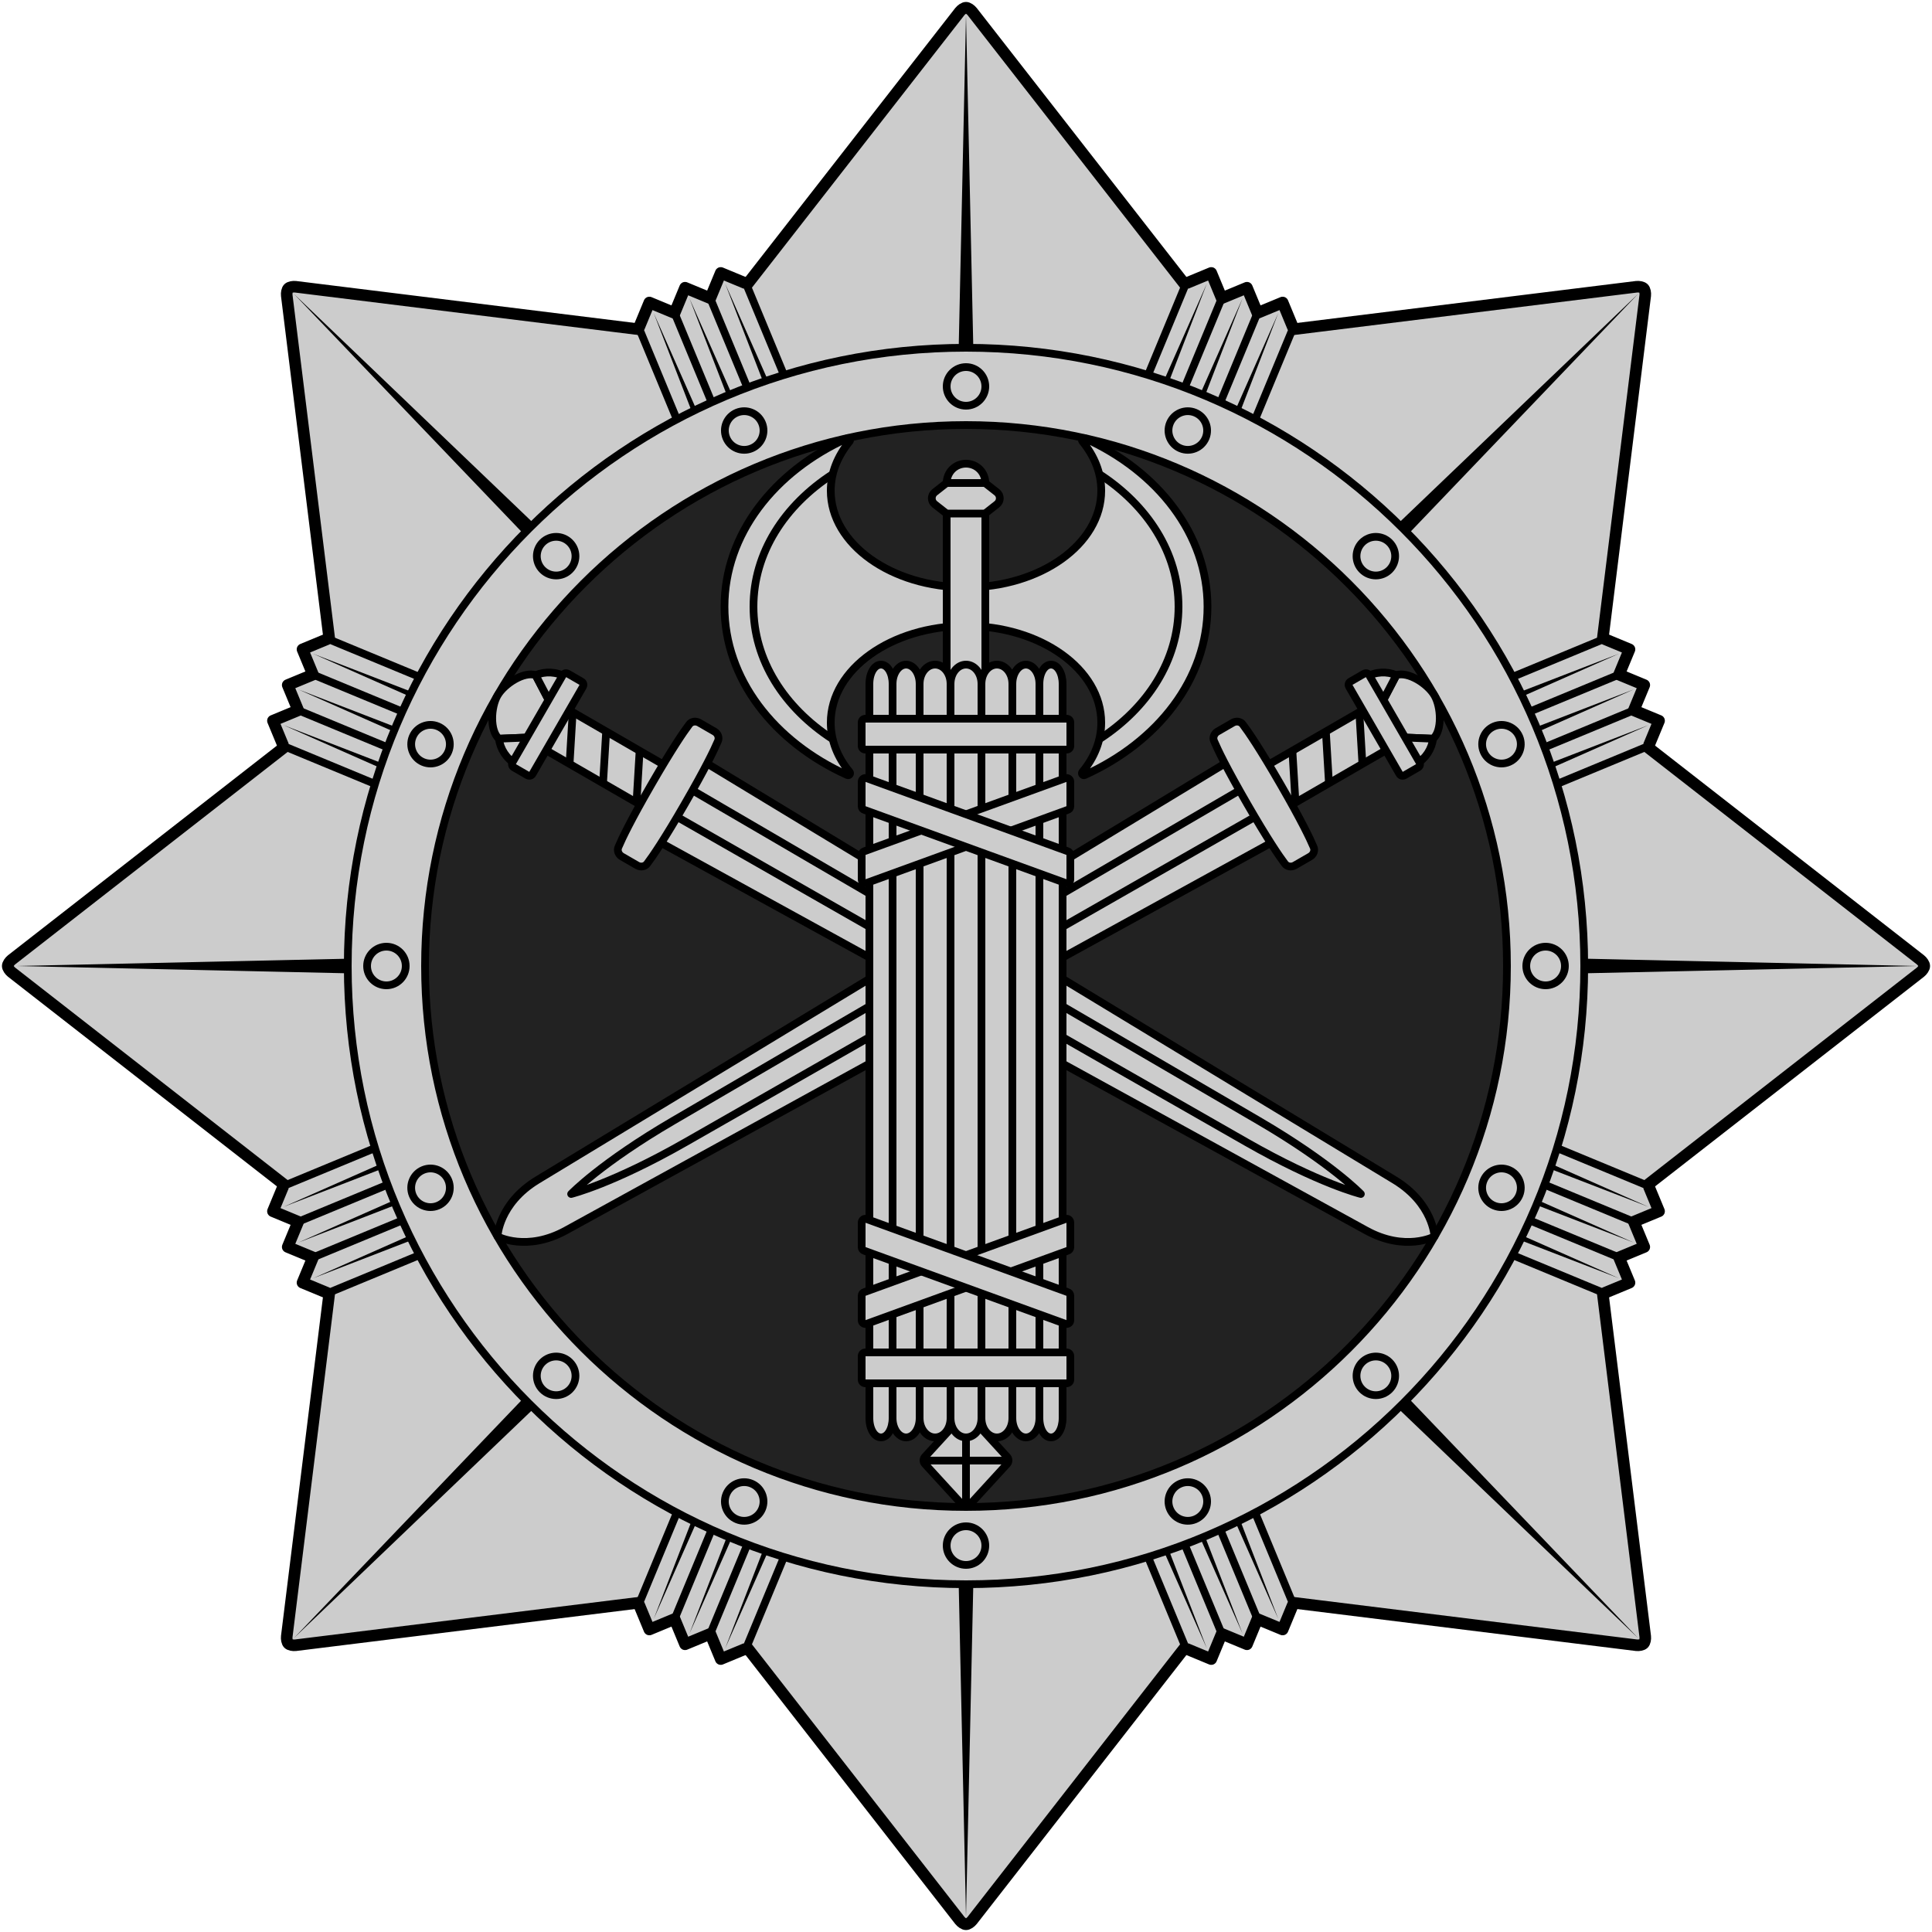 <?xml version="1.0" encoding="UTF-8"?>
<svg xmlns="http://www.w3.org/2000/svg" xmlns:xlink="http://www.w3.org/1999/xlink" width="500" height="500">
<defs>
<g id="wedge">
<polygon points="260,60 255,65 250,60 245,65 240,60 235,65 235,105 265,105 265,65" fill="#ccc" stroke="#000" stroke-width="2"/>
<polygon id="line" points="250,63 249,105 251,105"/>
<path d="M245,65 V100 M255,65 V100" stroke="#000" stroke-width="2"/>
<path d="M235,65 L240,60 L245,65 L250,60 L255,65 L260,60 L265,65" fill="none" stroke="#000" stroke-width="3" stroke-linejoin="round"/>
<use xlink:href="#line" x="10"/><use xlink:href="#line" x="-10"/></g>
<g id="sword" fill="#ccc" stroke="#000" stroke-width="2" stroke-linejoin="round">
<path d="M238,160l4.5,213.8c0.2,11.7,7.5,16.2,7.5,16.2s7.2-4.5,7.5-16.2L262,160H238z"/>
<path d="M246,160l0.8,175.6c0.1,21.8,3.2,32.4,3.2,32.4s3.1-10.6,3.2-32.4L254,160H246z"/>
<rect x="244" y="127" class="st8" width="12" height="30"/>
<line x1="244" y1="135" x2="256" y2="129"/>
<line x1="244" y1="145" x2="256" y2="139"/>
<line x1="244" y1="155" x2="256" y2="149"/>
<path d="M268.3,156.7c-2.4-0.3-7.7-0.7-18.3-0.7s-15.9,0.4-18.3,0.7c-1,0.1-1.7,1-1.7,2v4.6c0,1,0.7,1.9,1.7,2
	c2.4,0.3,7.7,0.7,18.3,0.7s15.9-0.4,18.3-0.7c1-0.1,1.7-1,1.7-2v-4.6C270,157.7,269.3,156.8,268.3,156.7z"/>
<path d="M250,110c-3.5,0-8.9,2.8-9.5,5.9l4.5,7.1h10l4.5-7.1C258.9,112.8,253.5,110,250,110z"/>
<path d="M263,123c0-2.9-1.4-5.5-3.5-7.1L255,123H263z"/>
<path d="M237,123c0-2.9,1.4-5.5,3.5-7.1l4.5,7.1H237z"/>
<path d="M263,128h-26c-0.6,0-1-0.4-1-1v-4c0-0.6,0.4-1,1-1h26c0.6,0,1,0.4,1,1v4C264,127.6,263.6,128,263,128z"/></g>
</defs>
<g id="ray">
<path d="M251.6,3c-0.4-0.5-1.1-1-1.6-1s-1.2,0.5-1.6,1l-65.8,84.4L250,250l67.4-162.6L251.6,3z" fill="#ccc" stroke="#000" stroke-width="3"/>
<polygon points="250,4 248,95 252,95"/></g>
<use xlink:href="#ray" transform="rotate(45 250 250)"/>
<use xlink:href="#ray" transform="rotate(90 250 250)"/>
<use xlink:href="#ray" transform="rotate(135 250 250)"/>
<use xlink:href="#ray" transform="rotate(180 250 250)"/>
<use xlink:href="#ray" transform="rotate(225 250 250)"/>
<use xlink:href="#ray" transform="rotate(270 250 250)"/>
<use xlink:href="#ray" transform="rotate(315 250 250)"/>
<use xlink:href="#wedge" transform="rotate(22.5 250 250)"/>
<use xlink:href="#wedge" transform="rotate(67.5 250 250)"/>
<use xlink:href="#wedge" transform="rotate(112.5 250 250)"/>
<use xlink:href="#wedge" transform="rotate(157.5 250 250)"/>
<use xlink:href="#wedge" transform="rotate(202.5 250 250)"/>
<use xlink:href="#wedge" transform="rotate(247.5 250 250)"/>
<use xlink:href="#wedge" transform="rotate(292.5 250 250)"/>
<use xlink:href="#wedge" transform="rotate(337.5 250 250)"/>
<g><circle cx="250" cy="250" r="160" fill="#222"/>
<path d="M250,90c-88.4,0-160,71.6-160,160s71.6,160,160,160s160-71.6,160-160S338.4,90,250,90z M250,390
	c-77.3,0-140-62.7-140-140s62.7-140,140-140s140,62.7,140,140S327.3,390,250,390z" fill="#ccc" stroke="#000" stroke-width="2"/></g>
<circle id="rivet" cx="250" cy="100" r="5" fill="#ccc" stroke="#000" stroke-width="2"/>
<use xlink:href="#rivet" transform="rotate(22.5 250 250)"/>
<use xlink:href="#rivet" transform="rotate(45 250 250)"/>
<use xlink:href="#rivet" transform="rotate(67.5 250 250)"/>
<use xlink:href="#rivet" transform="rotate(90 250 250)"/>
<use xlink:href="#rivet" transform="rotate(112.5 250 250)"/>
<use xlink:href="#rivet" transform="rotate(135 250 250)"/>
<use xlink:href="#rivet" transform="rotate(157.5 250 250)"/>
<use xlink:href="#rivet" transform="rotate(180 250 250)"/>
<use xlink:href="#rivet" transform="rotate(202.5 250 250)"/>
<use xlink:href="#rivet" transform="rotate(225 250 250)"/>
<use xlink:href="#rivet" transform="rotate(247.5 250 250)"/>
<use xlink:href="#rivet" transform="rotate(270 250 250)"/>
<use xlink:href="#rivet" transform="rotate(292.5 250 250)"/>
<use xlink:href="#rivet" transform="rotate(315 250 250)"/>
<use xlink:href="#rivet" transform="rotate(337.5 250 250)"/>
<g id="axe" fill="#ccc" stroke="#000" stroke-width="2">
<path d="M250,152c-19.3,0-35-11.2-35-25c0-4.7,1.8-9,4.9-12.8c0.3-0.4-0.1-1-0.6-0.8c-19,8.6-31.8,24.9-31.8,43.6
	s12.8,35,31.8,43.6c0.5,0.2,0.9-0.4,0.6-0.8c-3.1-3.7-4.9-8.1-4.9-12.8c0-13.8,15.7-25,35-25V152z"/>
<path d="M215.5,122.7C203,130.8,195,143.1,195,157s8,26.2,20.5,34.3" fill="none"/></g>
<use xlink:href="#axe" transform="scale(-1 1)" x="-500"/>
<use xlink:href="#sword" transform="rotate(-60 250 250)"/>
<use xlink:href="#sword" transform="scale(-1 1) rotate(-60 -250 250)" x="-500"/>
<g fill="#ccc" stroke="#000" stroke-width="2">
<path d="M249.1,366.4l-9.8,10.7c-0.4,0.5-0.4,1.2,0,1.7l9.8,10.7c0.5,0.5,1.3,0.5,1.8,0l9.8-10.7
	c0.4-0.5,0.4-1.2,0-1.7l-9.8-10.7C250.4,365.9,249.6,365.9,249.1,366.4z"/>
<path d="M239,378 H261 M250,390 V366"/>
<path d="M255,125c0-2.8-2.2-5-5-5s-5,2.2-5,5v55h10V125z"/>
<path d="M254.6,125h-9.3c-0.2,0-0.4,0.1-0.6,0.2l-2.8,2.2c-1,0.8-1,2.3,0,3.1l2.8,2.2c0.2,0.1,0.4,0.2,0.6,0.2h9.3
	c0.2,0,0.4-0.1,0.6-0.2l2.8-2.2c1-0.8,1-2.3,0-3.1l-2.8-2.2C255.1,125.1,254.9,125,254.6,125z"/>
<g id="fasces">
<path d="M231,177c0-2.8-1.3-5-3-5s-3,2.2-3,5v190c0,2.8,1.3,5,3,5s3-2.2,3-5V177z"/>
<path d="M238,177c0-2.8-1.6-5-3.5-5s-3.5,2.2-3.5,5v190c0,2.8,1.6,5,3.5,5s3.5-2.2,3.5-5V177z"/>
<path d="M246,177c0-2.8-1.8-5-4-5s-4,2.2-4,5v190c0,2.8,1.8,5,4,5s4-2.2,4-5V177z"/></g>
<use xlink:href="#fasces" transform="scale(-1 1)" x="-500"/>
<path class="st5" d="M254,177c0-2.8-1.8-5-4-5s-4,2.2-4,5v190c0,2.8,1.8,5,4,5s4-2.2,4-5V177z"/>
<g id="bindings">
<path d="M276,194h-52c-0.6,0-1-0.4-1-1v-6c0-0.6,0.4-1,1-1h52c0.6,0,1,0.4,1,1v6C277,193.6,276.6,194,276,194z"/>
<path id="ribbon" d="M275.7,201.4l-52,18.9c-0.4,0.1-0.7,0.5-0.7,0.9v6.4c0,0.7,0.7,1.2,1.3,0.9l52-18.9c0.4-0.1,0.7-0.5,0.7-0.9
		v-6.4C277,201.6,276.3,201.2,275.7,201.4z"/>
<use xlink:href="#ribbon" transform="scale(-1 1)" x="-500"/></g>
<use xlink:href="#bindings" transform="rotate(180 250 272)"/></g>
</svg>